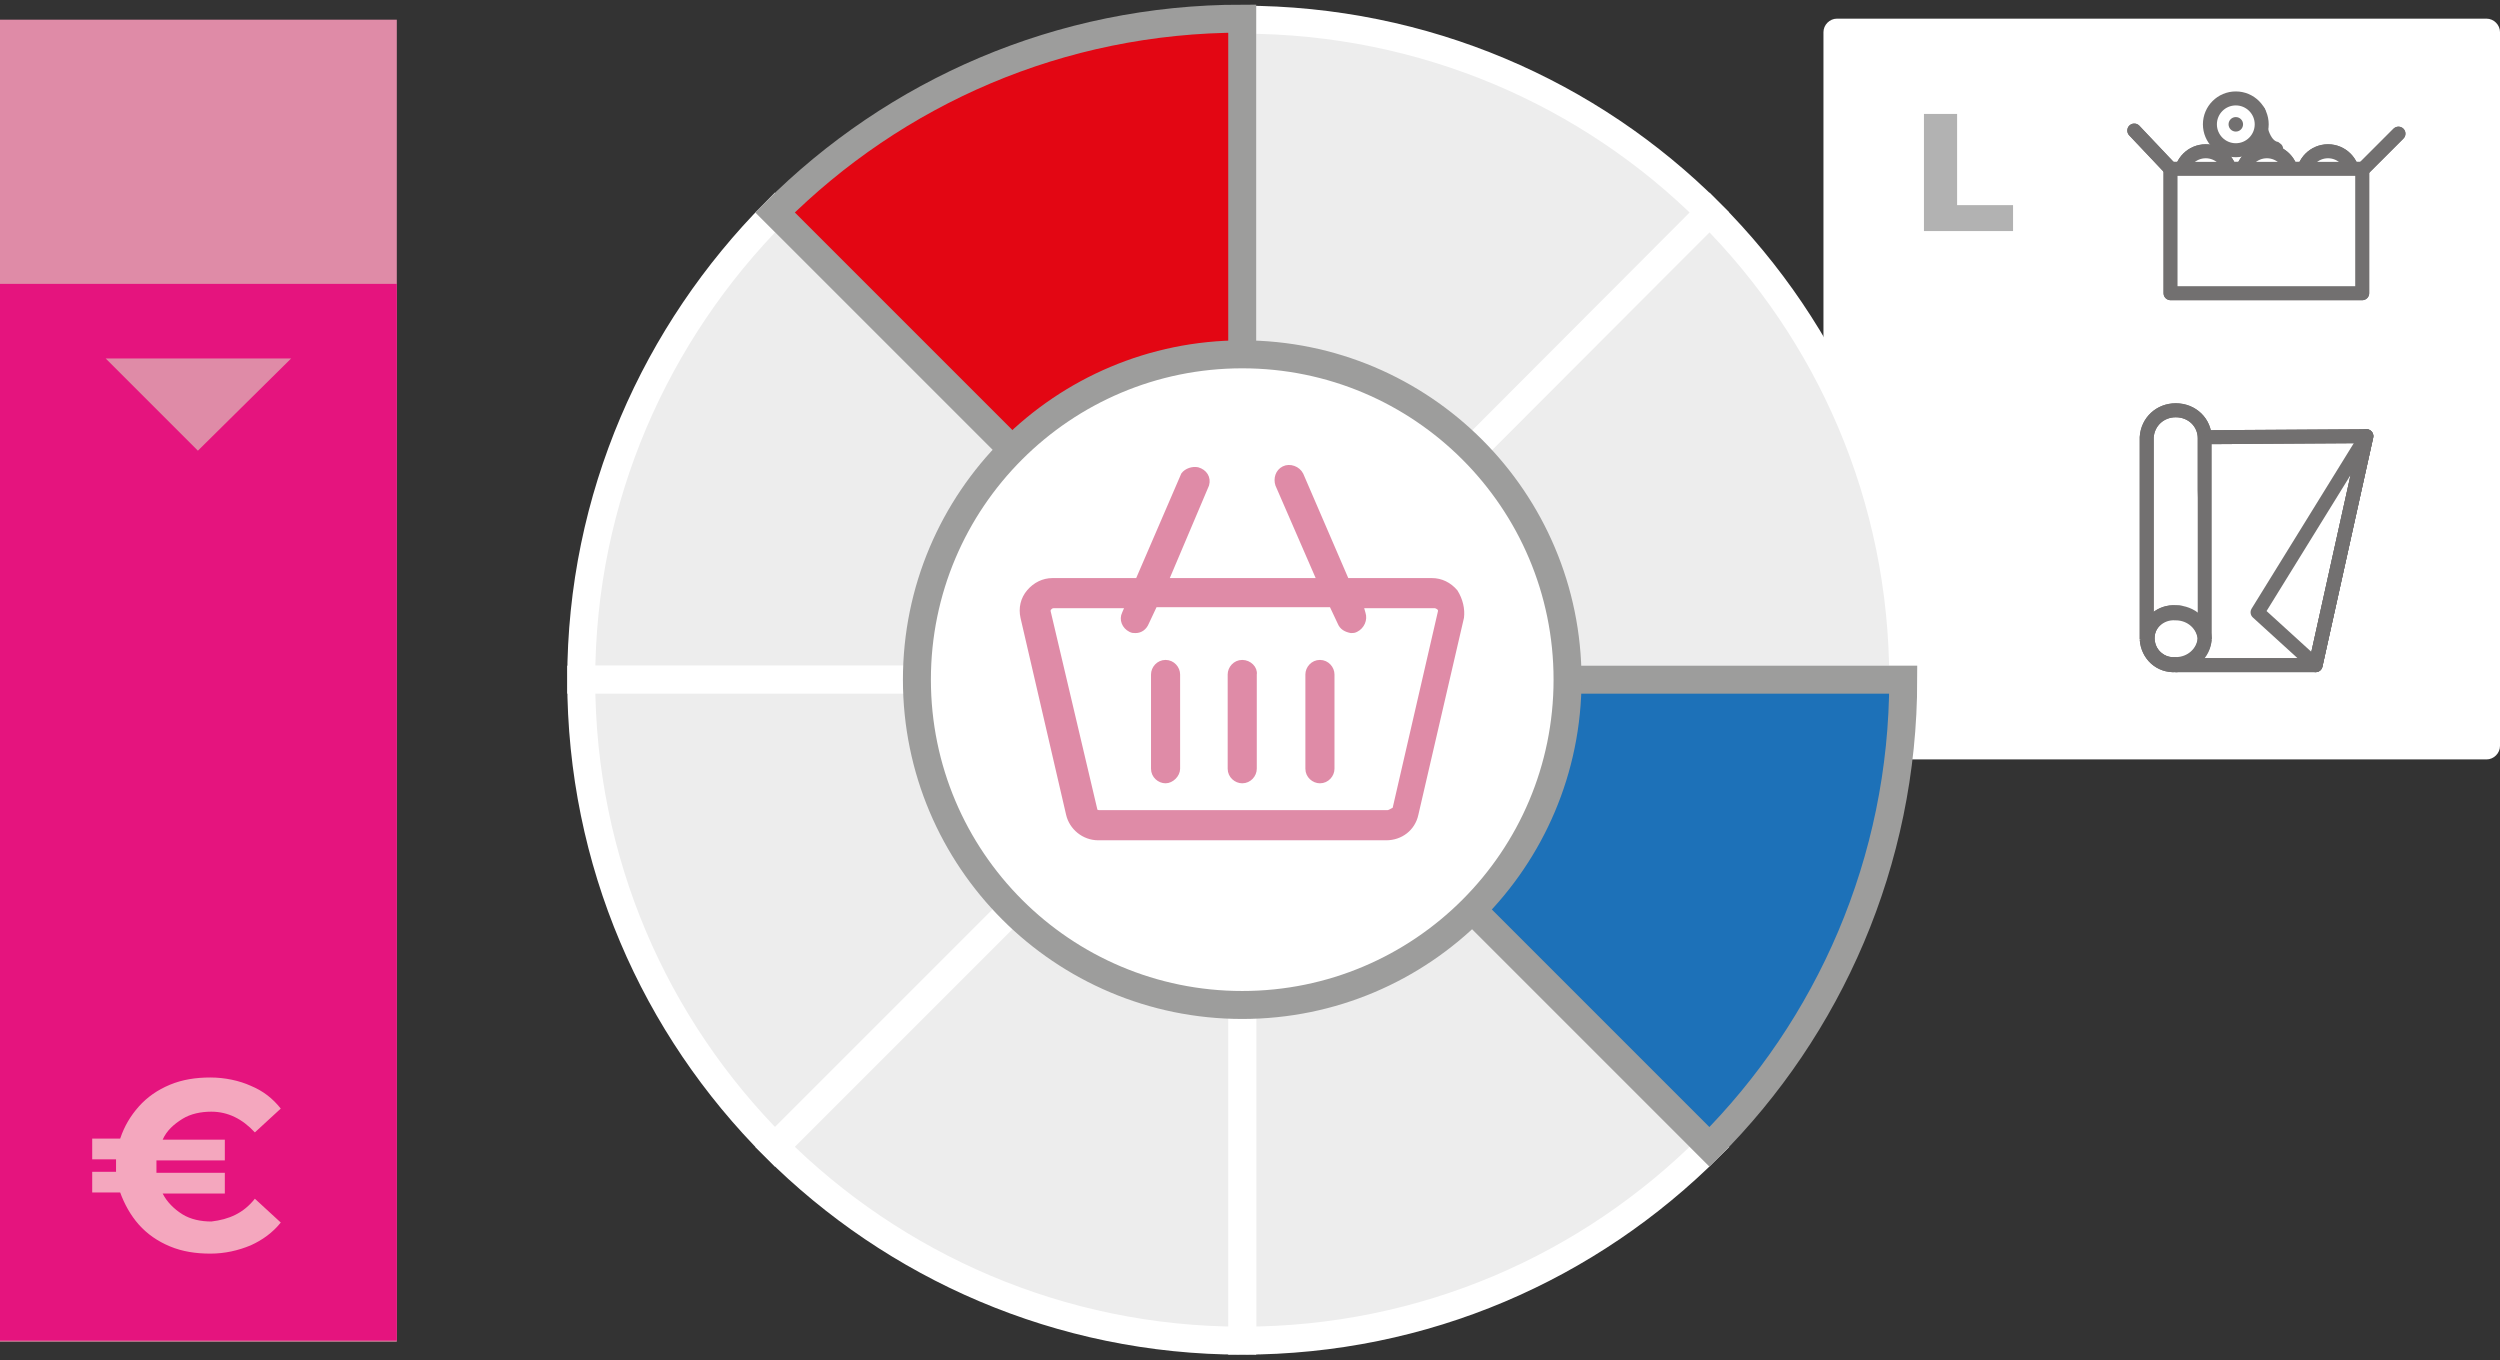 <?xml version="1.0" encoding="utf-8"?>
<!-- Generator: Adobe Illustrator 25.0.1, SVG Export Plug-In . SVG Version: 6.00 Build 0)  -->
<svg version="1.1" id="Laag_1" xmlns="http://www.w3.org/2000/svg" xmlns:xlink="http://www.w3.org/1999/xlink" x="0px" y="0px"
	 viewBox="0 0 241.3 131.3" style="enable-background:new 0 0 241.3 131.3;" xml:space="preserve">
<rect x="0" y="0" width="241.3" height="131.3" fill="#333333" stroke="none"/>
<style type="text/css">
	.st0{fill:#FFFFFF;}
	.st1{fill:#FFFFFF;stroke:#727070;stroke-width:1.35;stroke-miterlimit:10;}
	.st2{fill:#FFFFFF;stroke:#727070;stroke-width:1.35;stroke-linejoin:round;}
	.st3{fill:none;stroke:#727070;stroke-width:1.35;stroke-miterlimit:10;}
	.st4{fill:none;stroke:#727070;stroke-width:1.35;stroke-linejoin:round;}
	.st5{fill:none;stroke:#727070;stroke-width:1.35;stroke-linecap:round;stroke-linejoin:round;}
	.st6{fill:#FFFFFF;stroke:#727070;stroke-width:1.35;stroke-linecap:round;stroke-linejoin:round;}
	.st7{fill:#727070;}
	.st8{fill:#B2B2B2;}
	.st9{opacity:0;}
	.st10{fill-rule:evenodd;clip-rule:evenodd;fill:#FFFFFF;stroke:#9D9D9C;stroke-width:2.7;stroke-miterlimit:10;}
	.st11{fill-rule:evenodd;clip-rule:evenodd;fill:#EDEDED;stroke:#FFFFFF;stroke-width:2.7;stroke-miterlimit:10;}
	.st12{fill-rule:evenodd;clip-rule:evenodd;fill:#1D71B8;stroke:#9D9D9C;stroke-width:2.7;stroke-miterlimit:10;}
	.st13{fill-rule:evenodd;clip-rule:evenodd;fill:#E30613;stroke:#9D9D9C;stroke-width:2.7;stroke-miterlimit:10;}
	.st14{fill-rule:evenodd;clip-rule:evenodd;fill:#DF8BA7;}
	.st15{fill-rule:evenodd;clip-rule:evenodd;fill:#E5147E;}
	.st16{fill:#F4A7BE;}
	.st17{fill:#DF8BA7;stroke:#DF8BA7;stroke-width:0.409;stroke-miterlimit:10;}
</style>
<path class="st0" d="M240,73.3h-62.7c-0.7,0-1.3-0.6-1.3-1.3V3.1c0-0.7,0.6-1.3,1.3-1.3H240c0.7,0,1.3,0.6,1.3,1.3V72
	C241.3,72.7,240.7,73.3,240,73.3z"/>
<g>
	<g>
		<path class="st1" d="M207.2,61.7c0.1,1.5,1.3,2.6,2.8,2.5C208.6,64.2,207.3,63.1,207.2,61.7z"/>
		<path class="st1" d="M210,64.2c1.5,0,2.7-1.1,2.8-2.5C212.7,63.1,211.5,64.2,210,64.2z"/>
		<path class="st1" d="M210,39.6c-1.5,0-2.7,1.1-2.8,2.6c0,0,0,0.1,0,0.1v19.4c0.1-1.5,1.3-2.6,2.8-2.5c1.5,0,2.7,1.1,2.8,2.5V42.3
			C212.8,40.8,211.6,39.6,210,39.6C210.1,39.6,210,39.6,210,39.6z"/>
		<path class="st1" d="M210,59.1c-1.4-0.1-2.6,0.9-2.7,2.3s0.9,2.6,2.3,2.7c0.1,0,0.3,0,0.4,0c1.5,0,2.7-1.1,2.8-2.5
			C212.7,60.2,211.5,59.1,210,59.1z"/>
		<polygon class="st2" points="228.4,42.1 223.5,64.2 217.9,59.1 		"/>
		<polyline class="st2" points="212.8,42.2 228.4,42.1 223.5,64.2 210,64.2 		"/>
	</g>
	<g>
		<path class="st3" d="M207.2,61.7c0.1,1.5,1.3,2.6,2.8,2.5C208.6,64.2,207.3,63.1,207.2,61.7z"/>
		<path class="st3" d="M210,64.2c1.5,0,2.7-1.1,2.8-2.5C212.7,63.1,211.5,64.2,210,64.2z"/>
		<path class="st3" d="M210,39.6c-1.5,0-2.7,1.1-2.8,2.6c0,0,0,0.1,0,0.1v19.4c0.1-1.5,1.3-2.6,2.8-2.5c1.5,0,2.7,1.1,2.8,2.5V42.3
			C212.8,40.8,211.6,39.6,210,39.6C210.1,39.6,210,39.6,210,39.6z"/>
		<path class="st3" d="M210,59.1c-1.4-0.1-2.6,0.9-2.7,2.3s0.9,2.6,2.3,2.7c0.1,0,0.3,0,0.4,0c1.5,0,2.7-1.1,2.8-2.5
			C212.7,60.2,211.5,59.1,210,59.1z"/>
		<polygon class="st4" points="228.4,42.1 223.5,64.2 217.9,59.1 		"/>
		<polyline class="st4" points="212.8,42.2 228.4,42.1 223.5,64.2 210,64.2 		"/>
	</g>
</g>
<g>
	<g>
		<circle class="st5" cx="212.9" cy="17" r="2.4"/>
		<circle class="st5" cx="218.8" cy="17" r="2.4"/>
		<circle class="st5" cx="215.8" cy="12" r="2.4"/>
		<circle class="st5" cx="224.7" cy="17" r="2.4"/>
		<rect x="209.5" y="16.3" class="st6" width="18.5" height="12"/>
		<line class="st5" x1="228.2" y1="16.2" x2="231.5" y2="12.9"/>
		<line class="st5" x1="206" y1="12.6" x2="209.5" y2="16.3"/>
	</g>
	<g>
		<circle class="st6" cx="212.9" cy="17" r="2.4"/>
		<circle class="st6" cx="218.8" cy="17" r="2.4"/>
		<circle class="st6" cx="215.8" cy="12" r="2.4"/>
		<circle class="st6" cx="224.7" cy="17" r="2.4"/>
		<rect x="209.5" y="16.3" class="st6" width="18.5" height="12"/>
		<line class="st6" x1="228.2" y1="16.2" x2="231.5" y2="12.9"/>
		<line class="st6" x1="206" y1="12.6" x2="209.5" y2="16.3"/>
	</g>
	<g>
		<path class="st6" d="M218,10.8c0,0.7,0.2,3,1.5,3.5c0.1,0,0.1,0,0.2,0.1"/>
		<circle class="st6" cx="215.8" cy="12" r="2.5"/>
		<circle class="st7" cx="215.8" cy="12" r="0.7"/>
	</g>
</g>
<g>
	<path class="st8" d="M185.7,11h3.2v8.8h5.4v2.5h-8.6V11z"/>
</g>
<g class="st9">
	<path class="st10" d="M183.7,65.6L183.7,65.6c0-17.6-7.1-33.6-18.7-45.1C153.5,9,137.5,1.9,119.9,1.9v31.9l0-31.9l0,0
		c-17.6,0-33.5,7.1-45.1,18.7C63.3,32.1,56.1,48,56.1,65.6h0l0,0c0,17.6,7.1,33.5,18.7,45.1c11.5,11.5,27.5,18.7,45.1,18.7V97.5
		l0,31.9l0,0c17.6,0,33.5-7.1,45.1-18.7C176.5,99.2,183.7,83.2,183.7,65.6L183.7,65.6z"/>
</g>
<path class="st11" d="M119.9,65.6l0,63.8l0,0c17.6,0,33.5-7.1,45.1-18.7L119.9,65.6z"/>
<path class="st11" d="M74.8,20.5C63.3,32.1,56.1,48,56.1,65.6h63.8L74.8,20.5z"/>
<path class="st11" d="M119.9,65.6l-63.8,0l0,0c0,17.6,7.1,33.5,18.7,45.1L119.9,65.6z"/>
<path class="st11" d="M74.8,110.7c11.5,11.5,27.5,18.7,45.1,18.7V65.6L74.8,110.7z"/>
<path class="st11" d="M119.9,65.6l63.8,0l0,0c0-17.6-7.1-33.5-18.7-45.1L119.9,65.6z"/>
<path class="st11" d="M165,20.5C153.5,9,137.5,1.9,119.9,1.9v63.8L165,20.5z"/>
<path class="st12" d="M165,110.7c11.5-11.5,18.7-27.5,18.7-45.1h-63.8L165,110.7z"/>
<path class="st13" d="M119.9,65.6l0-63.8l0,0c-17.6,0-33.5,7.1-45.1,18.7L119.9,65.6z"/>
<circle class="st10" cx="119.9" cy="65.6" r="31.4"/>
<rect y="1.9" class="st14" width="38.3" height="127.6"/>
<rect y="27.4" class="st15" width="38.3" height="102"/>
<g>
	<path class="st16" d="M24.6,115.7l2.5,2.3c-0.8,1-1.8,1.7-2.9,2.2c-1.2,0.5-2.5,0.8-3.9,0.8c-1.4,0-2.7-0.2-3.9-0.7
		c-1.2-0.5-2.2-1.2-3-2.1s-1.4-2-1.8-3.1H8.9v-2h2.3c0-0.1,0-0.4,0-0.6s0-0.5,0-0.6H8.9v-2h2.7c0.4-1.2,1-2.2,1.8-3.1s1.8-1.6,3-2.1
		c1.2-0.5,2.5-0.7,3.9-0.7c1.4,0,2.8,0.3,3.9,0.8c1.2,0.5,2.1,1.2,2.9,2.2l-2.5,2.3c-1.2-1.3-2.6-2-4.2-2c-1,0-2,0.2-2.8,0.7
		c-0.8,0.5-1.5,1.1-1.9,2h6v2h-6.6c0,0.1,0,0.4,0,0.6s0,0.5,0,0.6h6.6v2h-6c0.4,0.8,1.1,1.5,1.9,2c0.8,0.5,1.8,0.7,2.8,0.7
		C22.1,117.7,23.5,117.1,24.6,115.7z"/>
</g>
<polygon class="st14" points="28.1,34.6 19.1,43.5 10.2,34.6 "/>
<g>
	<path class="st17" d="M140.5,57.1c-0.6-0.7-1.4-1.1-2.3-1.1H130l-4.4-10.2c-0.3-0.6-1.1-0.9-1.7-0.6c-0.6,0.3-0.8,1-0.6,1.6l4,9.2
		h-14.7l3.9-9.2c0.2-0.7-0.2-1.3-0.9-1.5c-0.5-0.1-1.1,0.1-1.4,0.5L109.8,56h-8.2c-0.9,0-1.7,0.4-2.3,1.1c-0.6,0.7-0.8,1.6-0.6,2.5
		l4.4,19c0.3,1.3,1.5,2.3,2.9,2.3h27.8c1.4,0,2.6-0.9,2.9-2.3l4.4-19C141.2,58.8,141,57.9,140.5,57.1L140.5,57.1z M133.9,78.4h-27.8
		c-0.2,0-0.4-0.1-0.4-0.3L101.2,59c0-0.1,0-0.2,0.1-0.3c0.1-0.1,0.2-0.2,0.4-0.2h7.1l-0.3,0.7c-0.3,0.6,0,1.3,0.6,1.6c0,0,0,0,0,0
		c0.2,0.1,0.3,0.1,0.5,0.1c0.5,0,0.9-0.3,1.1-0.8l0.8-1.7h17l0.8,1.7c0.2,0.5,0.6,0.7,1.1,0.8c0.2,0,0.3,0,0.5-0.1
		c0.6-0.3,0.9-1,0.7-1.6c0,0,0,0,0,0l-0.2-0.7h7.1c0.1,0,0.3,0.1,0.4,0.2c0.1,0.1,0.1,0.2,0.1,0.3l-4.4,19.1
		C134.2,78.3,134.1,78.4,133.9,78.4L133.9,78.4z"/>
	<path class="st17" d="M112.5,63.9c-0.7,0-1.2,0.6-1.2,1.2l0,0v9.1c0,0.7,0.6,1.2,1.2,1.2s1.2-0.6,1.2-1.2c0,0,0,0,0,0v-9.1
		C113.7,64.5,113.2,63.9,112.5,63.9z"/>
	<path class="st17" d="M119.9,63.9c-0.7,0-1.2,0.6-1.2,1.2l0,0v9.1c0,0.7,0.6,1.2,1.2,1.2c0.7,0,1.2-0.6,1.2-1.2v-9.1
		C121.2,64.5,120.6,63.9,119.9,63.9z"/>
	<path class="st17" d="M127.4,63.9c-0.7,0-1.2,0.6-1.2,1.2l0,0v9.1c0,0.7,0.6,1.2,1.2,1.2c0.7,0,1.2-0.6,1.2-1.2v-9.1
		C128.6,64.5,128.1,63.9,127.4,63.9z"/>
</g>
</svg>
